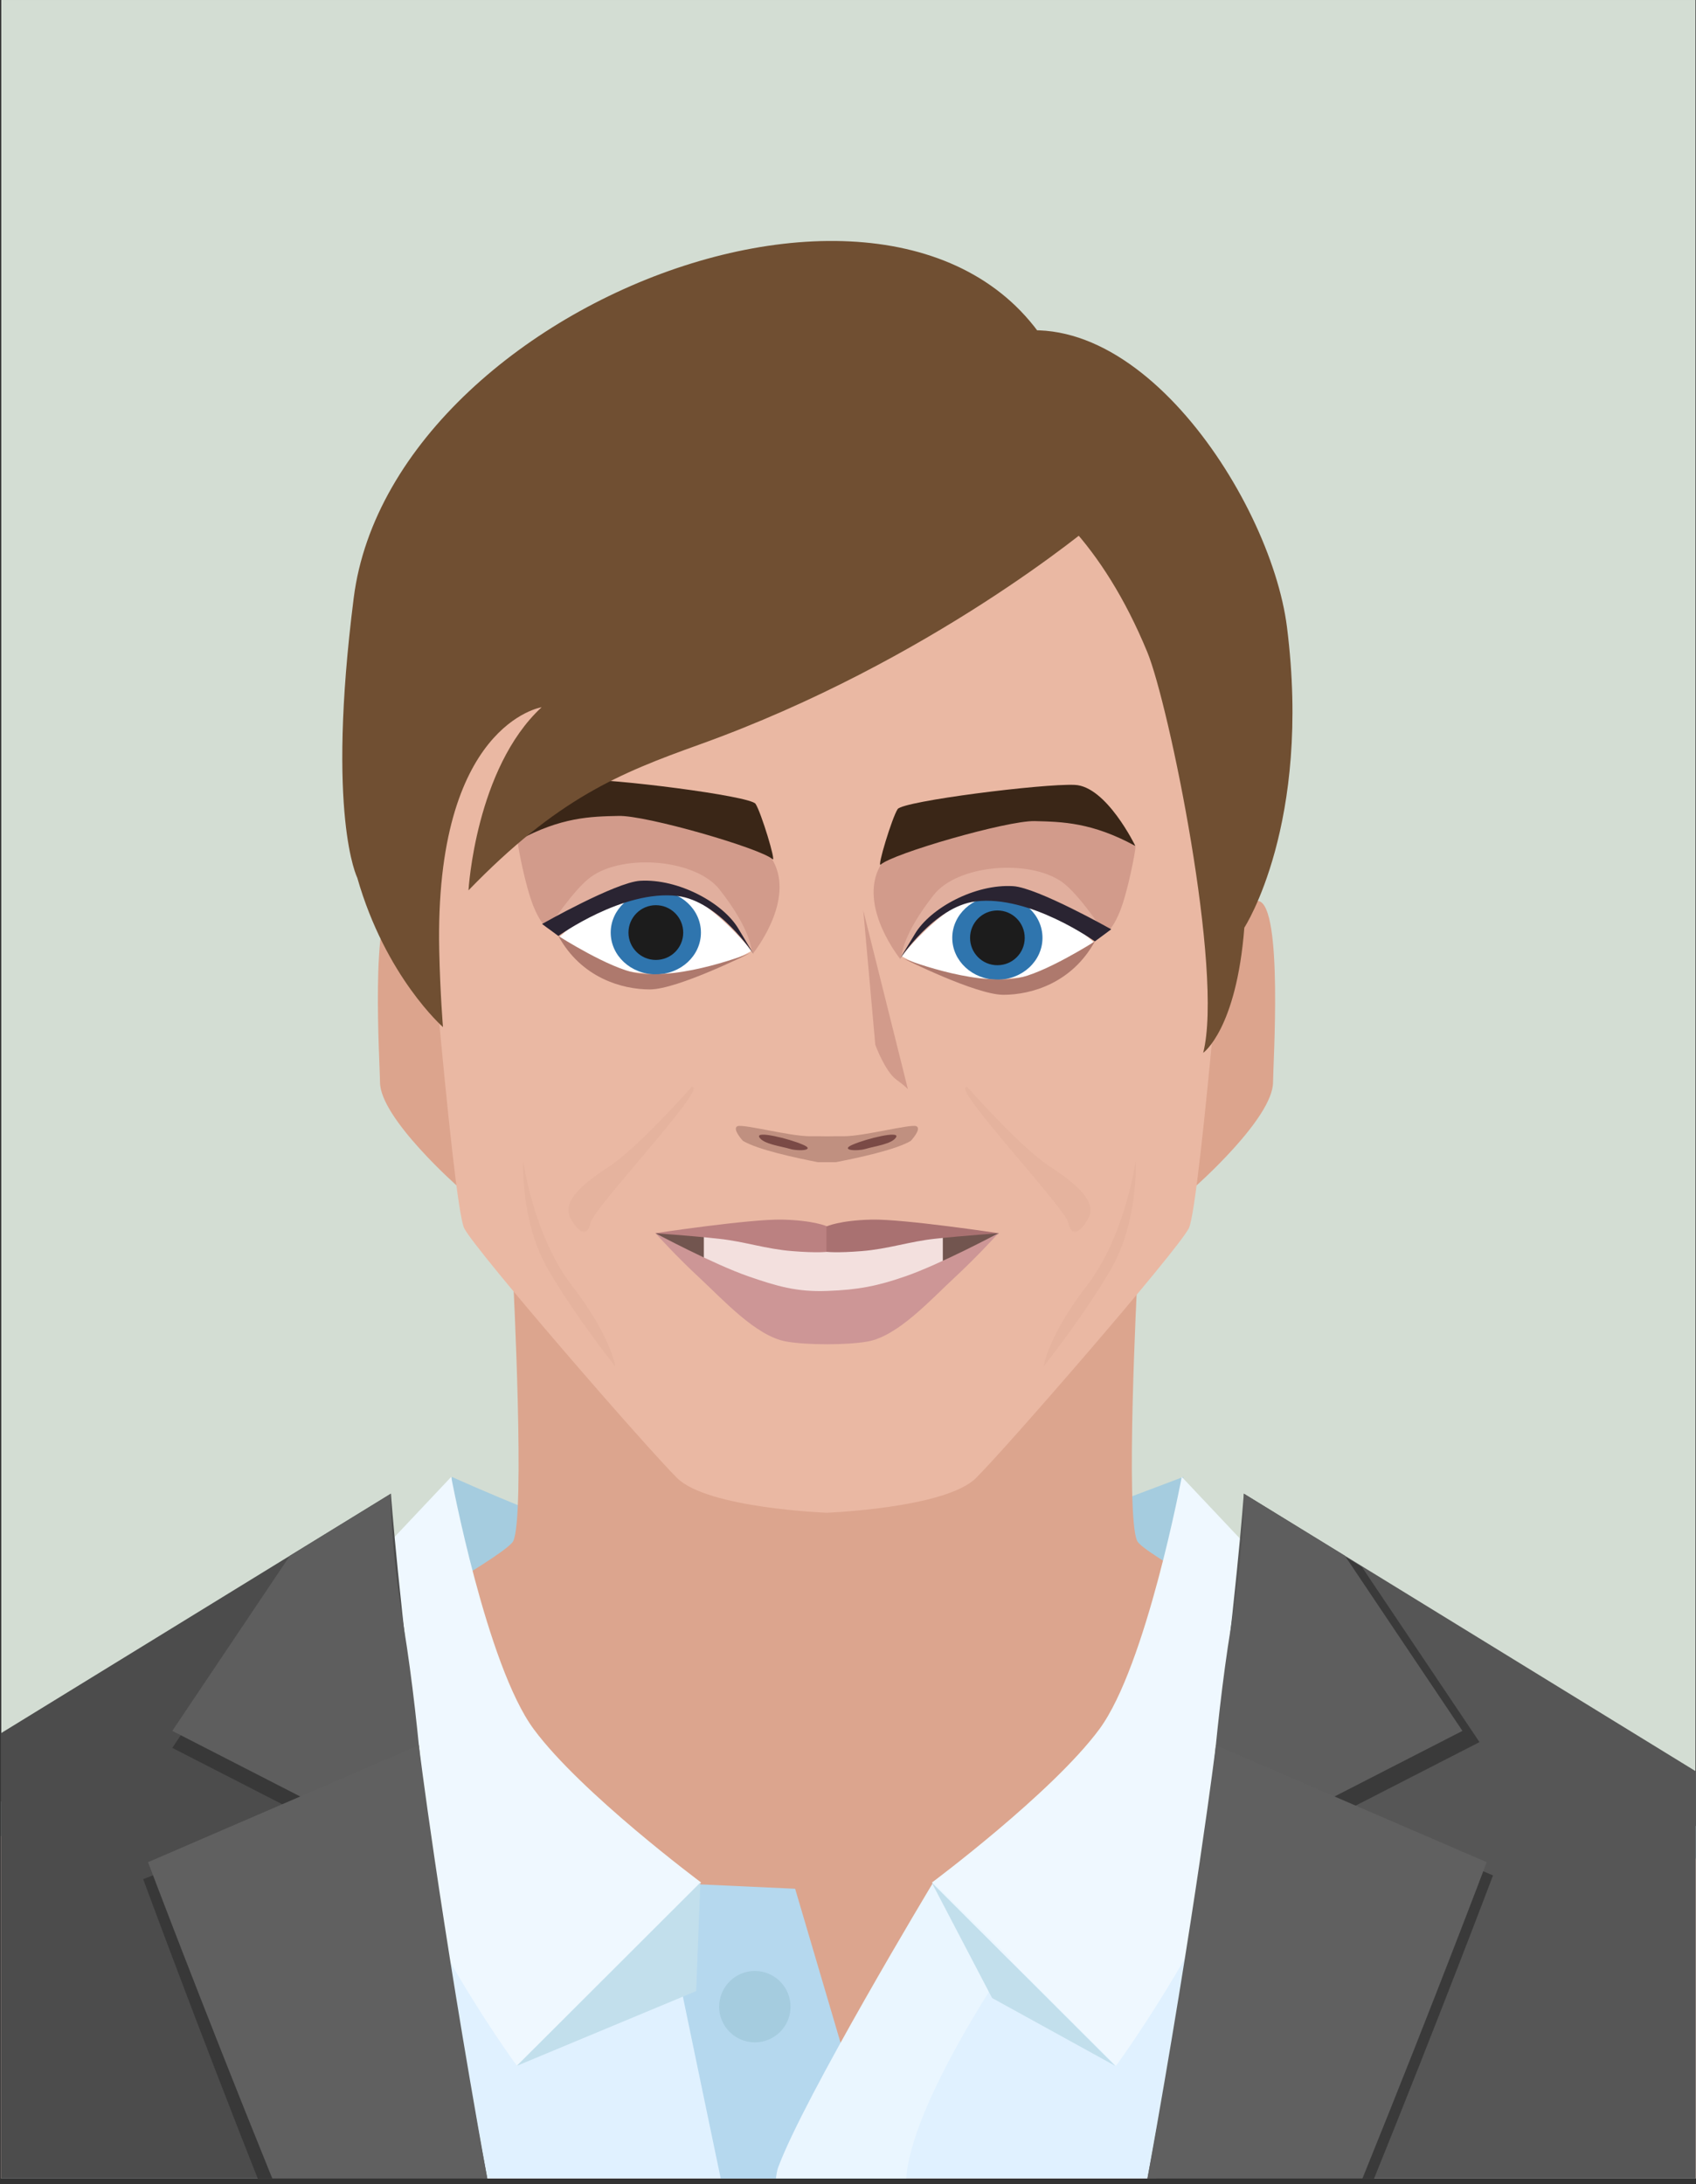 <?xml version="1.0" encoding="UTF-8" standalone="no"?>
<!DOCTYPE svg PUBLIC "-//W3C//DTD SVG 1.1//EN" "http://www.w3.org/Graphics/SVG/1.1/DTD/svg11.dtd">
<svg width="100%" height="100%" viewBox="0 0 146 188" version="1.1" xmlns="http://www.w3.org/2000/svg" xmlns:xlink="http://www.w3.org/1999/xlink" xml:space="preserve" xmlns:serif="http://www.serif.com/" style="fill-rule:evenodd;clip-rule:evenodd;stroke-linejoin:round;stroke-miterlimit:2;">
    <rect x="0" y="0" width="146" height="188" fill="#333333" stroke="none"/>
    <g transform="matrix(1,0,0,1,-1375,-6.25)">
        <g transform="matrix(4.167,0,0,4.167,0,0)">
            <rect x="330" y="1.5" width="35" height="45" style="fill:rgb(211,221,211);fill-rule:nonzero;"/>
            <clipPath id="_clip1">
                <rect x="330" y="1.5" width="35" height="45" clip-rule="nonzero"/>
            </clipPath>
            <g clip-path="url(#_clip1)">
                <path d="M339.307,32.007C339.307,32.007 342.242,33.338 343.199,33.404C344.159,33.469 350.171,33.534 350.719,33.372C351.264,33.208 354.422,32.007 354.422,32.007C354.422,32.007 353.365,37.134 352.578,37.783C351.794,38.434 341.294,37.926 341.294,37.926C341.294,37.926 339.135,35.091 339.307,32.007Z" style="fill:rgb(165,204,223);fill-rule:nonzero;"/>
                <path d="M367.307,41.278C362.449,38.274 353.718,33.835 353.468,33.334C353.216,32.833 353.468,27.958 353.468,27.958L340.576,27.958C340.576,27.958 340.826,32.833 340.576,33.334C340.324,33.835 332.028,38.266 326.732,41.253C323.136,43.282 329.529,59.8 329.529,59.8C329.529,59.8 331.792,75.137 331.862,76.055C332.074,78.752 331.631,87.099 331.631,87.099C331.631,87.099 331.697,87.848 334.574,88.473C337.449,89.1 343.867,89.478 347.021,89.466C350.177,89.455 356.593,89.1 359.468,88.473C362.343,87.848 362.388,87.099 362.388,87.099C362.388,87.099 361.969,78.752 362.178,76.055C362.249,75.137 364.51,59.8 364.51,59.8C364.51,59.8 370.818,43.448 367.307,41.278Z" style="fill:rgb(220,165,142);fill-rule:nonzero;"/>
                <path d="M320.132,56.941L319.264,71.328C318.501,76.745 321.098,97.12 321.098,97.12L326.392,96.574L330.238,59.709L330.238,39.311C330.238,39.311 324.271,42.07 322.418,44.553C319.564,48.379 320.132,56.941 320.132,56.941Z" style="fill:rgb(225,169,142);fill-rule:nonzero;"/>
                <path d="M373.951,56.941L374.819,71.328C375.582,76.745 372.984,97.12 372.984,97.12L367.691,96.574L363.844,59.709L363.844,39.311C363.844,39.311 369.813,42.07 371.665,44.553C374.52,48.379 373.951,56.941 373.951,56.941Z" style="fill:rgb(225,169,142);fill-rule:nonzero;"/>
                <path d="M374.96,63.98C374.145,53.243 372.67,45.22 371.812,44.018C369.412,40.645 356.466,35.099 356.466,35.099L347.023,44.353L337.584,35.099C337.584,35.099 324.637,40.645 322.236,44.018C321.38,45.22 319.624,53.264 318.81,64.001C317.689,78.768 319.197,97.792 319.197,97.792L327.107,96.51L330.238,63.236L330.238,94.208L347.023,94.221L363.56,94.169L363.685,62.564L366.941,96.51L374.851,97.792C374.851,97.792 376.081,78.747 374.96,63.98Z" style="fill:rgb(224,241,255);fill-rule:nonzero;"/>
                <path d="M349.227,40.386L353.027,44.174C353.027,44.174 354.822,41.757 356.092,38.639C357.359,35.522 356.945,34.719 356.945,34.719L354.387,32.007C354.387,32.007 353.657,35.904 352.684,37.22C351.71,38.536 349.227,40.386 349.227,40.386Z" style="fill:rgb(239,248,255);fill-rule:nonzero;"/>
                <path d="M343.592,40.386C343.592,40.386 345.154,47.925 345.402,49.068C345.711,50.495 345.807,53.7 345.807,53.7L348.463,52.467L347.986,45.891L346.4,40.515L343.592,40.386Z" style="fill:rgb(181,216,238);fill-rule:nonzero;"/>
                <path d="M345.83,94.155L348.631,94.208C348.631,94.208 348.512,47.986 348.707,46.378C348.902,44.771 350.854,41.953 350.854,41.953L349.252,40.385C349.252,40.385 346.58,44.822 346.045,46.283C345.508,47.744 345.83,94.155 345.83,94.155Z" style="fill:rgb(234,246,255);fill-rule:nonzero;"/>
                <path d="M346.305,42.952C346.305,43.358 345.975,43.688 345.568,43.688C345.162,43.688 344.83,43.358 344.83,42.952C344.83,42.544 345.162,42.213 345.568,42.213C345.975,42.213 346.305,42.544 346.305,42.952Z" style="fill:rgb(165,204,223);fill-rule:nonzero;"/>
                <path d="M344.458,40.386L340.654,44.174C340.654,44.174 338.861,41.757 337.594,38.639C336.324,35.522 336.738,34.719 336.738,34.719L339.295,32.007C339.295,32.007 340.025,35.904 341.001,37.22C341.973,38.536 344.458,40.386 344.458,40.386Z" style="fill:rgb(239,248,255);fill-rule:nonzero;"/>
                <path d="M340.65,44.173L344.442,40.386L344.356,42.629L340.65,44.173Z" style="fill:rgb(194,223,236);fill-rule:nonzero;"/>
                <path d="M353.012,44.173L349.221,40.386L350.469,42.772L353.012,44.173Z" style="fill:rgb(194,223,236);fill-rule:nonzero;"/>
                <path d="M348.372,66.676L348.372,82.732C348.372,82.732 346.361,100.571 342.943,102.516C339.526,104.463 327.435,104.643 327.435,104.643C327.435,104.643 328.581,89.283 329.457,78.763C330.168,70.228 330.197,69.15 329.952,65.015C328.756,44.839 321.059,42.79 321.059,42.79L338.049,32.354C338.049,32.354 338.713,41.54 341.412,52.942C344.132,64.43 348.372,66.676 348.372,66.676Z" style="fill:rgb(76,76,76);fill-rule:nonzero;"/>
                <path d="M330.021,64.15L327.403,98.781L318.123,98.781C318.123,98.781 317.365,76.832 318.495,59.448C319.439,44.925 321.059,42.79 321.059,42.79C321.059,42.79 329.685,43.899 330.021,64.15Z" style="fill:rgb(80,80,80);fill-rule:nonzero;"/>
                <path d="M333.533,37.605L335.962,33.987L338.049,32.705C338.049,32.705 338.021,33.656 338.316,35.465C338.672,37.641 338.822,40.317 338.822,40.317L333.533,37.605Z" style="fill:rgb(56,56,56);fill-rule:nonzero;"/>
                <path d="M348.372,66.676C348.372,66.676 346.913,67.027 344.624,64.321C343.046,62.456 341.483,59.886 339.827,56.836C337.264,52.116 332.932,40.317 332.932,40.317L338.627,38.082C338.627,38.082 339.04,41.473 340.027,46.962C340.892,51.766 342.307,56.919 343.08,59.347C344.686,64.386 348.372,66.676 348.372,66.676Z" style="fill:rgb(56,56,56);fill-rule:nonzero;"/>
                <path d="M333.533,37.254L335.962,33.636L338.049,32.354C338.049,32.354 338.021,33.305 338.316,35.115C338.672,37.29 338.822,39.966 338.822,39.966L333.533,37.254Z" style="fill:rgb(94,94,94);fill-rule:nonzero;"/>
                <path d="M348.372,66.676C348.372,66.676 346.646,66.18 345.624,65.015C344.013,63.178 341.645,59.376 339.988,56.327C337.425,51.606 333.032,39.966 333.032,39.966L338.627,37.551C338.627,37.551 339.04,40.942 340.027,46.431C340.892,51.235 342.209,56.279 343.132,58.654C345.284,64.195 348.372,66.676 348.372,66.676Z" style="fill:rgb(96,96,96);fill-rule:nonzero;"/>
                <path d="M346.347,66.676L346.347,82.732C346.347,82.732 347.357,100.571 350.775,102.516C354.192,104.463 366.006,104.643 366.006,104.643C366.006,104.643 365.138,89.283 364.262,78.763C363.551,70.228 363.521,69.15 363.767,65.015C364.963,44.839 372.66,42.79 372.66,42.79L355.67,32.354C355.67,32.354 355.006,41.54 352.307,52.942C349.587,64.43 346.347,66.676 346.347,66.676Z" style="fill:rgb(86,86,86);fill-rule:nonzero;"/>
                <path d="M363.698,64.15L366.315,98.781L375.596,98.781C375.596,98.781 376.354,76.832 375.224,59.448C374.279,44.925 372.66,42.79 372.66,42.79C372.66,42.79 364.034,43.899 363.698,64.15Z" style="fill:rgb(80,80,80);fill-rule:nonzero;"/>
                <path d="M360.538,37.486L358.109,33.868L356.022,32.585C356.022,32.585 356.051,33.537 355.755,35.346C355.399,37.522 355.249,40.198 355.249,40.198L360.538,37.486Z" style="fill:rgb(58,58,58);fill-rule:nonzero;"/>
                <path d="M346.347,66.676C346.347,66.676 347.451,66.711 348.57,65.519C350.242,63.738 352.205,59.65 353.861,56.6C356.425,51.879 360.817,40.24 360.817,40.24L355.223,37.825C355.223,37.825 354.81,41.215 353.822,46.705C352.958,51.508 351.543,56.662 350.77,59.089C349.164,64.128 346.347,66.676 346.347,66.676Z" style="fill:rgb(58,58,58);fill-rule:nonzero;"/>
                <path d="M360.186,37.254L357.757,33.636L355.67,32.354C355.67,32.354 355.698,33.305 355.402,35.115C355.047,37.29 354.896,39.966 354.896,39.966L360.186,37.254Z" style="fill:rgb(94,94,94);fill-rule:nonzero;"/>
                <path d="M346.347,66.676C346.347,66.676 347.32,66.438 348.439,65.246C350.111,63.464 352.074,59.376 353.73,56.327C356.294,51.606 360.687,39.966 360.687,39.966L355.092,37.551C355.092,37.551 354.679,40.942 353.691,46.431C352.827,51.235 351.412,56.388 350.639,58.816C349.033,63.855 346.347,66.676 346.347,66.676Z" style="fill:rgb(96,96,96);fill-rule:nonzero;"/>
                <path d="M355.169,20.481C355.169,20.481 355.461,20.006 355.975,20.112C356.483,20.219 356.273,23.497 356.273,23.854C356.273,24.602 354.645,26.03 354.645,26.03L355.169,20.481Z" style="fill:rgb(220,164,141);fill-rule:nonzero;"/>
                <path d="M338.929,20.481C338.929,20.481 338.636,20.006 338.123,20.112C337.611,20.219 337.824,23.497 337.824,23.854C337.824,24.602 339.453,26.03 339.453,26.03L338.929,20.481Z" style="fill:rgb(220,164,141);fill-rule:nonzero;"/>
                <path d="M348.563,8.284C347.326,8.188 346.771,8.188 345.533,8.284C342.592,8.514 338.22,12.493 338.562,16.911C338.659,18.18 339.32,26.395 339.564,26.872C339.807,27.348 343.33,31.407 343.963,32.032C344.595,32.655 347.049,32.748 347.049,32.748C347.049,32.748 349.504,32.655 350.135,32.032C350.767,31.407 354.289,27.348 354.533,26.872C354.775,26.395 355.439,18.18 355.536,16.911C355.877,12.493 351.506,8.514 348.563,8.284Z" style="fill:rgb(234,184,163);fill-rule:nonzero;"/>
                <path d="M341.536,20.848C341.536,20.848 342.404,20.071 342.791,19.997C343.18,19.924 343.996,19.879 344.503,20.157C345.054,20.461 345.492,21.145 345.492,21.145C345.492,21.145 344.763,21.602 343.662,21.612C342.564,21.623 342.01,21.309 341.536,20.848Z" style="fill:white;fill-rule:nonzero;"/>
                <path d="M345.531,21.194C345.531,21.194 346.35,20.184 345.985,19.364C345.617,18.522 344.25,18.577 343.133,18.383C341.867,18.163 340.668,18.803 340.668,18.885C340.668,18.969 340.824,19.793 340.99,20.211C341.197,20.725 341.363,20.7 341.363,20.7C341.363,20.7 342.203,20.299 342.432,20.184C342.662,20.069 343.342,19.905 343.754,19.889C344.903,19.848 345.531,21.194 345.531,21.194Z" style="fill:rgb(210,155,139);fill-rule:nonzero;"/>
                <path d="M340.67,18.866C340.67,18.866 341.27,17.631 341.925,17.604C342.582,17.575 345.471,17.938 345.582,18.104C345.695,18.272 346.016,19.325 345.933,19.248C345.682,19.022 343.322,18.338 342.752,18.354C342.18,18.366 341.565,18.377 340.67,18.866Z" style="fill:rgb(58,38,23);fill-rule:nonzero;"/>
                <path d="M344.454,20.764C344.454,21.241 344.037,21.627 343.522,21.627C343.008,21.627 342.59,21.241 342.59,20.764C342.59,20.288 343.008,19.899 343.522,19.899C344.037,19.899 344.454,20.288 344.454,20.764Z" style="fill:rgb(47,117,174);fill-rule:nonzero;"/>
                <path d="M344.088,20.764C344.088,21.077 343.836,21.329 343.522,21.329C343.211,21.329 342.957,21.077 342.957,20.764C342.957,20.452 343.211,20.198 343.522,20.198C343.836,20.198 344.088,20.452 344.088,20.764Z" style="fill:rgb(28,28,28);fill-rule:nonzero;"/>
                <path d="M341.509,20.834C341.509,20.834 342.574,21.514 343.131,21.6C344.072,21.747 345.465,21.19 345.465,21.19C345.465,21.19 343.971,21.938 343.398,21.938C342.826,21.938 341.983,21.7 341.509,20.834Z" style="fill:rgb(174,121,109);fill-rule:nonzero;"/>
                <path d="M341.301,20.67C341.301,20.67 341.829,19.864 342.186,19.61C342.873,19.125 344.349,19.25 344.841,19.877C345.496,20.713 345.5,21.139 345.5,21.139C345.5,21.139 344.509,19.901 343.754,19.872C343,19.844 341.642,20.415 341.301,20.67Z" style="fill:rgb(225,175,158);fill-rule:nonzero;"/>
                <path d="M341.172,20.586C341.172,20.586 342.691,19.725 343.197,19.694C343.992,19.647 344.913,20.153 345.227,20.682L345.543,21.211C345.543,21.211 344.829,20.114 343.971,20.008C342.85,19.87 341.509,20.834 341.509,20.834L341.172,20.586Z" style="fill:rgb(42,36,50);fill-rule:nonzero;"/>
                <path d="M348.906,24.764C348.789,24.711 347.829,24.971 347.405,24.971C347.252,24.971 347.139,24.971 347.057,24.973C346.975,24.971 346.863,24.971 346.707,24.971C346.283,24.971 345.322,24.711 345.207,24.764C345.092,24.819 345.322,25.067 345.322,25.067C345.633,25.25 346.403,25.415 346.867,25.506L347.244,25.506C347.712,25.415 348.479,25.25 348.789,25.067C348.789,25.067 349.021,24.819 348.906,24.764Z" style="fill:rgb(192,144,128);fill-rule:nonzero;"/>
                <path d="M346.297,25.233C346.105,25.176 345.742,25.133 345.66,24.991C345.58,24.85 346.27,25.02 346.551,25.141C346.838,25.258 346.486,25.288 346.297,25.233Z" style="fill:rgb(122,74,70);fill-rule:nonzero;"/>
                <path d="M347.853,25.233C348.043,25.176 348.404,25.133 348.486,24.991C348.568,24.85 347.878,25.02 347.597,25.141C347.313,25.258 347.661,25.288 347.853,25.233Z" style="fill:rgb(122,74,70);fill-rule:nonzero;"/>
                <path d="M352.563,20.957C352.563,20.957 351.695,20.18 351.309,20.108C350.923,20.034 350.104,19.989 349.598,20.268C349.045,20.571 348.607,21.254 348.607,21.254C348.607,21.254 349.338,21.711 350.438,21.721C351.537,21.733 352.09,21.418 352.563,20.957Z" style="fill:white;fill-rule:nonzero;"/>
                <path d="M348.566,21.301C348.566,21.301 347.753,20.295 348.113,19.473C348.482,18.631 349.854,18.686 350.969,18.493C352.234,18.274 353.431,18.913 353.431,18.997C353.431,19.081 353.277,19.905 353.111,20.323C352.904,20.834 352.734,20.807 352.734,20.807C352.734,20.807 351.896,20.409 351.668,20.295C351.438,20.178 350.757,20.014 350.348,20C349.199,19.959 348.566,21.301 348.566,21.301Z" style="fill:rgb(210,155,139);fill-rule:nonzero;"/>
                <path d="M353.429,18.975C353.429,18.975 352.832,17.739 352.175,17.713C351.52,17.684 348.629,18.047 348.518,18.213C348.404,18.383 348.084,19.436 348.168,19.36C348.416,19.131 350.778,18.448 351.348,18.461C351.92,18.475 352.535,18.487 353.429,18.975Z" style="fill:rgb(58,38,23);fill-rule:nonzero;"/>
                <path d="M349.646,20.873C349.646,21.35 350.064,21.737 350.578,21.737C351.093,21.737 351.51,21.35 351.51,20.873C351.51,20.395 351.093,20.008 350.578,20.008C350.064,20.008 349.646,20.395 349.646,20.873Z" style="fill:rgb(47,117,174);fill-rule:nonzero;"/>
                <path d="M350.014,20.873C350.014,21.186 350.266,21.438 350.578,21.438C350.892,21.438 351.143,21.186 351.143,20.873C351.143,20.561 350.892,20.307 350.578,20.307C350.266,20.307 350.014,20.561 350.014,20.873Z" style="fill:rgb(28,28,28);fill-rule:nonzero;"/>
                <path d="M352.592,20.946C352.592,20.946 351.527,21.625 350.971,21.709C350.031,21.856 348.637,21.299 348.637,21.299C348.637,21.299 350.131,22.049 350.702,22.049C351.275,22.049 352.115,21.811 352.592,20.946Z" style="fill:rgb(174,121,109);fill-rule:nonzero;"/>
                <path d="M352.799,20.78C352.799,20.78 352.271,19.973 351.914,19.719C351.229,19.237 349.752,19.36 349.261,19.989C348.605,20.823 348.6,21.248 348.6,21.248C348.6,21.248 349.592,20.01 350.348,19.983C351.101,19.956 352.457,20.524 352.799,20.78Z" style="fill:rgb(225,175,158);fill-rule:nonzero;"/>
                <path d="M352.93,20.696C352.93,20.696 351.406,19.836 350.905,19.805C350.109,19.756 349.189,20.262 348.875,20.791L348.557,21.319C348.557,21.319 349.272,20.225 350.129,20.12C351.248,19.981 352.592,20.946 352.592,20.946L352.93,20.696Z" style="fill:rgb(42,36,50);fill-rule:nonzero;"/>
                <path d="M347.808,20.307L348.056,23.081C348.056,23.081 348.252,23.622 348.488,23.799C348.686,23.942 348.73,24 348.73,24L347.808,20.307Z" style="fill:rgb(210,155,139);fill-rule:nonzero;"/>
                <path d="M343.516,26.975L344.58,26.891L347.83,26.985L350.61,26.975L348.814,28.11L345.439,28.422L343.516,26.975Z" style="fill:rgb(114,85,79);fill-rule:nonzero;"/>
                <path d="M349.451,27.724L347.027,28.657L344.514,27.724L344.514,27L349.451,27L349.451,27.724Z" style="fill:rgb(243,224,222);fill-rule:nonzero;"/>
                <path d="M347.064,26.834C347.064,26.834 346.793,26.707 346.13,26.693C345.467,26.678 343.503,26.975 343.503,26.975C343.503,26.975 344.193,27.02 344.829,27.089C345.357,27.146 345.788,27.299 346.333,27.343C346.861,27.386 347.064,27.358 347.064,27.358L347.064,26.834Z" style="fill:rgb(187,129,129);fill-rule:nonzero;"/>
                <path d="M348.674,27.866C348.094,28.067 347.697,28.143 347.068,28.166C346.44,28.192 346.019,28.067 345.438,27.866C344.708,27.613 343.516,26.975 343.516,26.975C343.516,26.975 343.936,27.443 344.424,27.895C344.911,28.346 345.588,29.097 346.211,29.21C346.635,29.287 347.479,29.287 347.902,29.21C348.524,29.097 349.202,28.346 349.689,27.895C350.177,27.443 350.598,26.975 350.598,26.975C350.598,26.975 349.404,27.613 348.674,27.866Z" style="fill:rgb(205,150,150);fill-rule:nonzero;"/>
                <path d="M347.048,26.834C347.048,26.834 347.319,26.707 347.982,26.693C348.647,26.678 350.61,26.975 350.61,26.975C350.61,26.975 349.92,27.02 349.283,27.089C348.756,27.146 348.324,27.299 347.78,27.343C347.251,27.386 347.048,27.358 347.048,27.358L347.048,26.834Z" style="fill:rgb(169,113,113);fill-rule:nonzero;"/>
                <path d="M344.258,23.957C344.258,23.957 343.156,25.206 342.562,25.592C341.967,25.98 341.58,26.336 341.759,26.664C341.938,26.991 342.116,27.049 342.176,26.752C342.234,26.455 344.674,23.868 344.258,23.957Z" style="fill:rgb(229,179,158);fill-rule:nonzero;"/>
                <path d="M342.685,29.727C342.685,29.727 341.852,28.686 341.286,27.704C340.721,26.723 340.781,25.473 340.781,25.473C340.781,25.473 340.989,27.02 341.793,28.061C342.596,29.102 342.685,29.727 342.685,29.727Z" style="fill:rgb(229,179,158);fill-rule:nonzero;"/>
                <path d="M349.959,23.957C349.959,23.957 351.061,25.206 351.655,25.592C352.25,25.98 352.637,26.336 352.458,26.664C352.279,26.991 352.101,27.049 352.041,26.752C351.982,26.455 349.543,23.868 349.959,23.957Z" style="fill:rgb(229,179,158);fill-rule:nonzero;"/>
                <path d="M351.532,29.727C351.532,29.727 352.365,28.686 352.931,27.704C353.496,26.723 353.436,25.473 353.436,25.473C353.436,25.473 353.228,27.02 352.424,28.061C351.621,29.102 351.532,29.727 351.532,29.727Z" style="fill:rgb(229,179,158);fill-rule:nonzero;"/>
                <path d="M348.686,10.683C348.686,10.683 351.811,10.454 353.675,14.969C354.121,16.051 355.256,21.579 354.83,23.248C354.83,23.248 355.516,22.767 355.68,20.662C355.68,20.662 357.074,18.524 356.561,14.454C356.219,11.739 353.189,7.17 350.175,8.589L348.686,10.683Z" style="fill:rgb(112,79,50);fill-rule:nonzero;"/>
                <path d="M337.281,13.851C336.71,18.354 337.354,19.63 337.354,19.63C337.938,21.677 339.125,22.716 339.125,22.716C339.125,22.716 339.067,22.021 339.048,21.144C338.944,16.453 341.163,16.109 341.163,16.109C339.796,17.373 339.652,19.891 339.652,19.891C341.495,17.989 342.765,17.474 344.425,16.879C349.222,15.157 352.581,12.308 352.581,12.308L352.151,9.832C350.125,3.169 338.095,7.444 337.281,13.851Z" style="fill:rgb(112,79,50);fill-rule:nonzero;"/>
            </g>
        </g>
    </g>
</svg>
